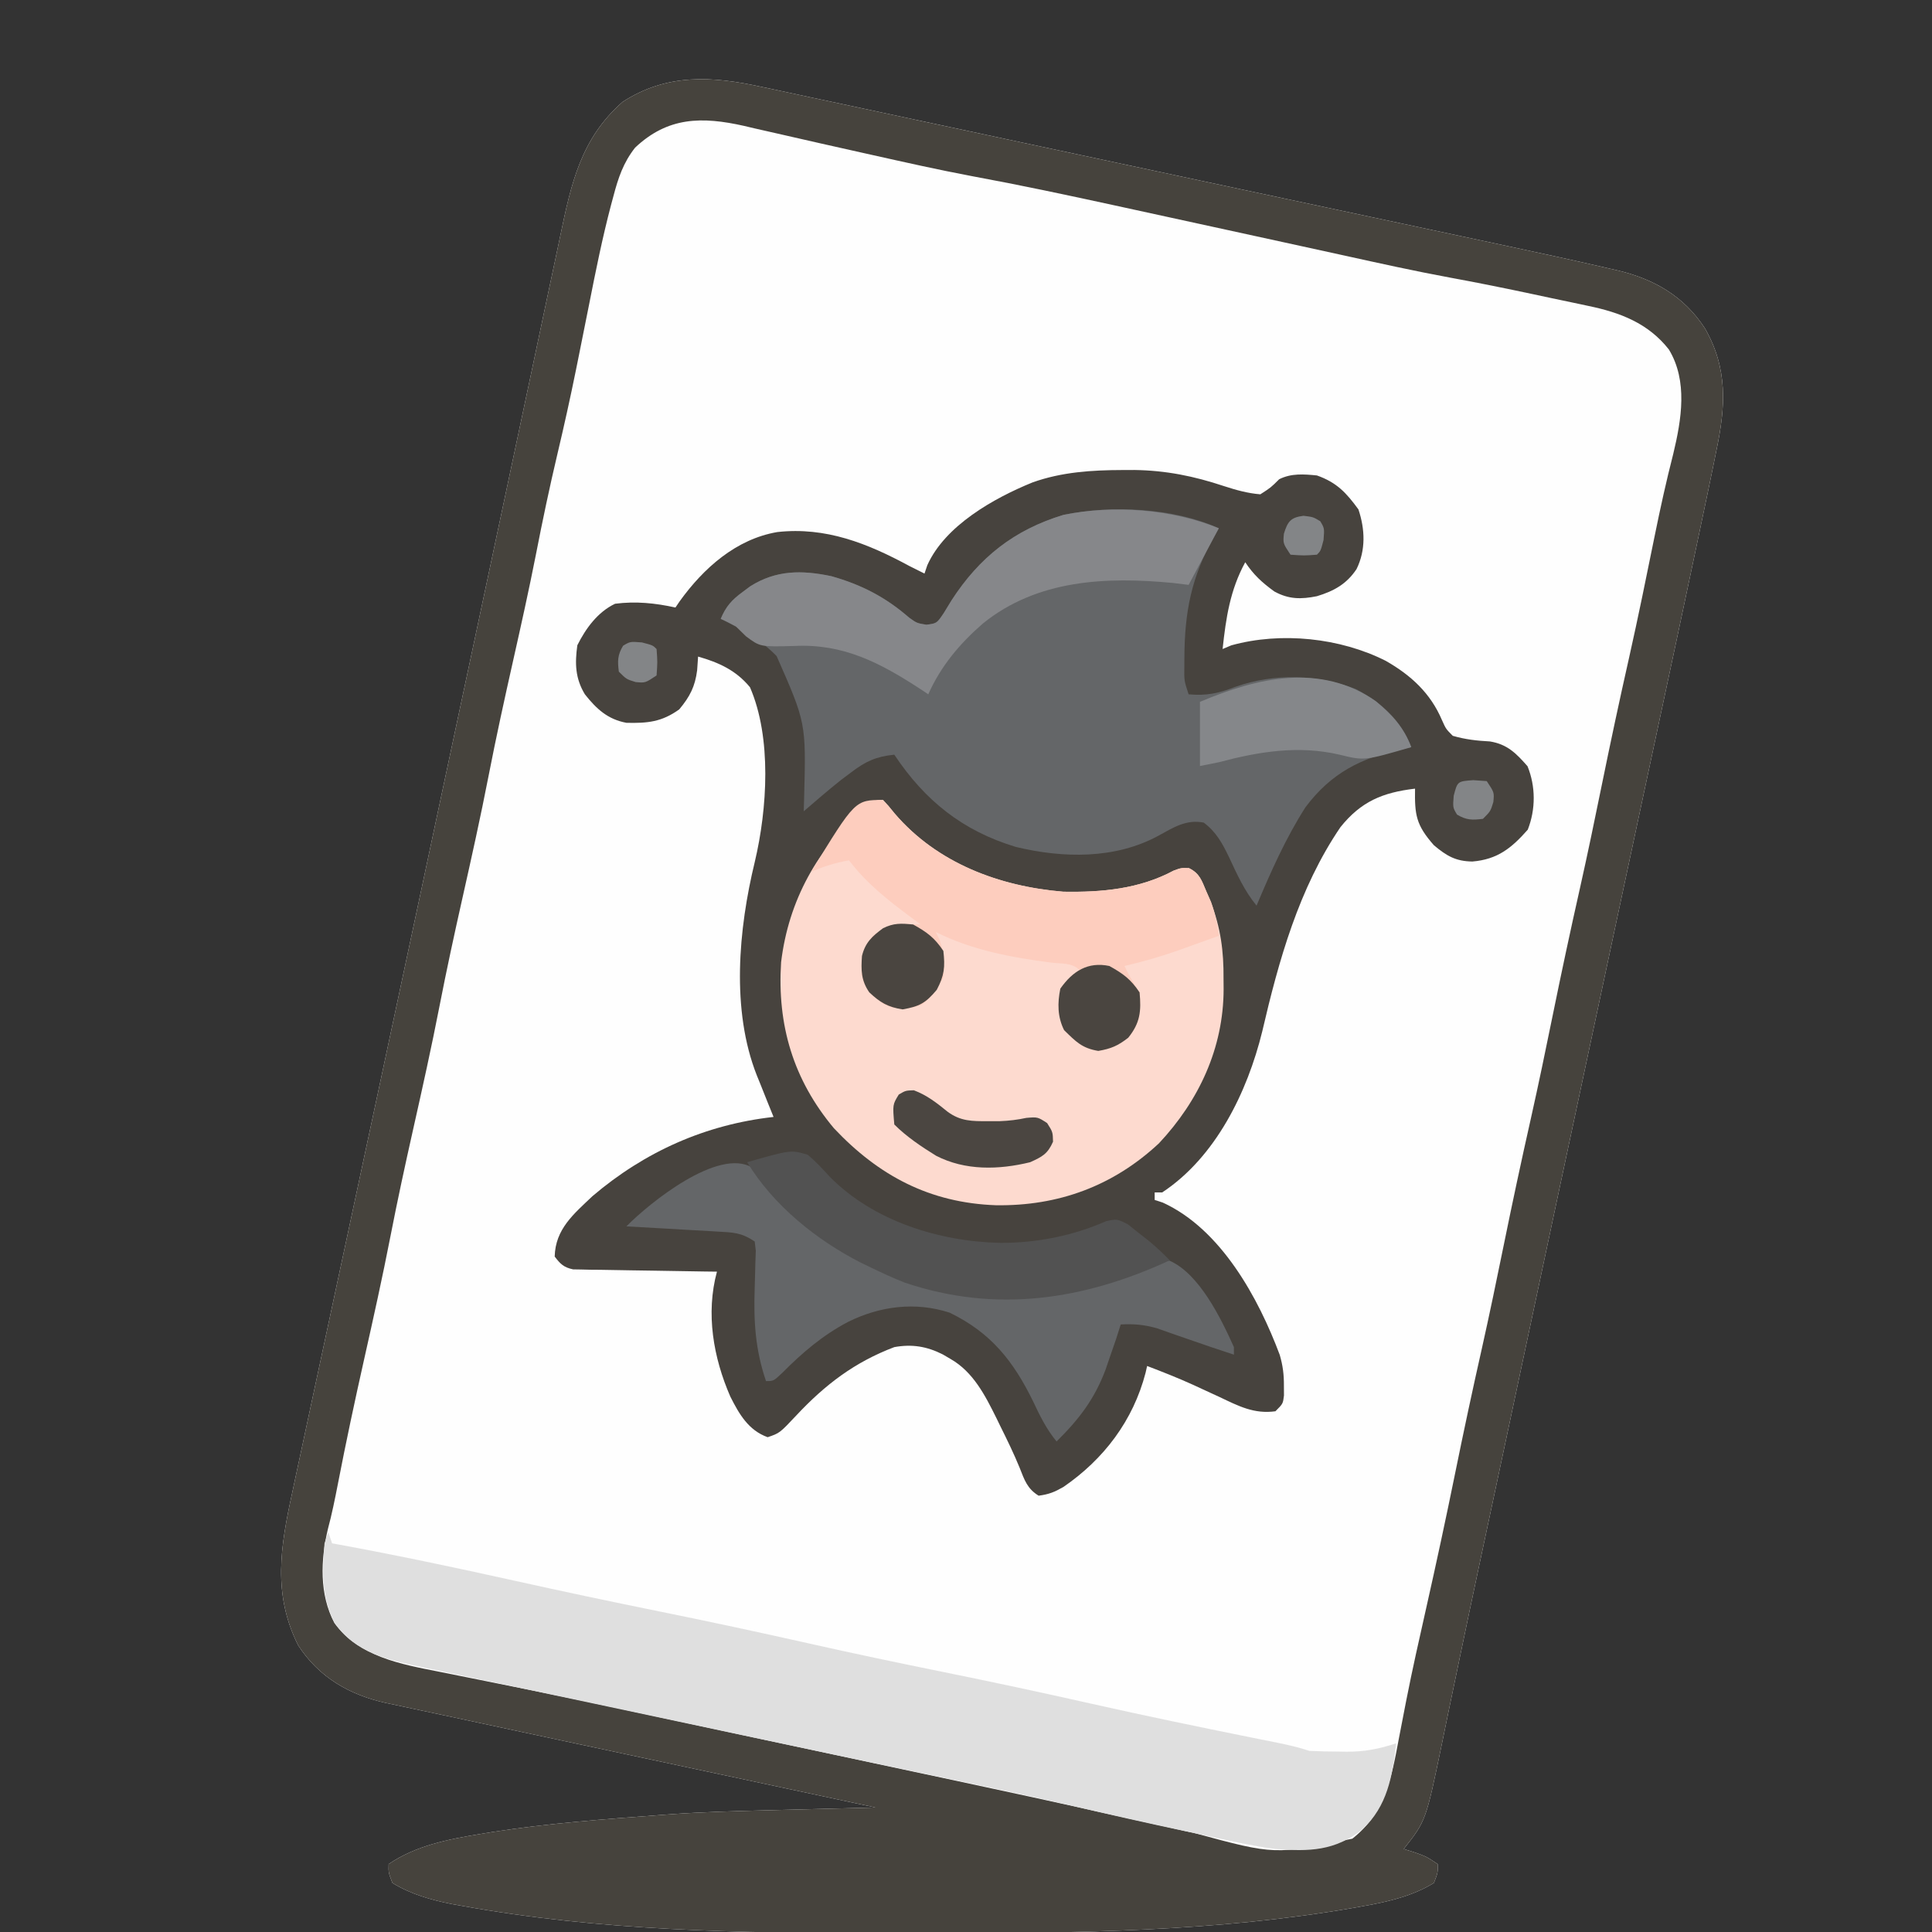 <?xml version="1.0" encoding="UTF-8"?>
<svg version="1.1" xmlns="http://www.w3.org/2000/svg" width="512" height="512">
<rect width="100%" height="100%" fill="#333333" stroke="none"/>
<path d="M0 0 C1.557 0.328 1.557 0.328 3.145 0.663 C6.584 1.39 10.019 2.133 13.454 2.876 C15.916 3.401 18.379 3.924 20.841 4.446 C26.784 5.709 32.725 6.982 38.665 8.26 C45.556 9.742 52.45 11.211 59.343 12.68 C71.363 15.24 83.38 17.81 95.396 20.386 C109.898 23.495 124.403 26.586 138.91 29.671 C149.347 31.891 159.783 34.114 170.22 36.337 C171.312 36.57 172.405 36.803 173.53 37.042 C179.805 38.379 186.079 39.718 192.353 41.059 C194.224 41.459 196.095 41.858 197.966 42.257 C206.841 44.147 215.707 46.068 224.547 48.113 C225.243 48.272 225.939 48.43 226.656 48.594 C236.422 50.884 244.357 55.458 249.907 63.962 C256.021 74.586 255.413 84.684 252.958 96.322 C252.689 97.645 252.422 98.969 252.155 100.293 C251.16 105.188 250.127 110.075 249.095 114.962 C248.666 117.001 248.238 119.04 247.81 121.079 C244.468 136.966 241.075 152.841 237.674 168.715 C235.937 176.822 234.205 184.93 232.472 193.038 C231.816 196.111 231.159 199.184 230.503 202.257 C230.338 203.027 230.174 203.797 230.004 204.591 C228.819 210.139 227.633 215.688 226.446 221.236 C221.352 245.065 216.27 268.898 211.196 292.732 C211.012 293.597 210.828 294.463 210.638 295.355 C208.432 305.718 206.226 316.08 204.021 326.443 C202.435 333.895 200.849 341.347 199.262 348.798 C198.584 351.987 197.905 355.175 197.226 358.364 C195.765 365.232 194.303 372.099 192.837 378.966 C192.068 382.572 191.299 386.177 190.531 389.783 C190.383 390.477 190.235 391.17 190.083 391.885 C188.297 400.268 186.528 408.654 184.784 417.046 C183.866 421.466 182.942 425.886 182.018 430.305 C181.412 433.215 180.817 436.126 180.222 439.038 C175.977 459.509 175.977 459.509 170.095 466.962 C171.023 467.251 171.951 467.54 172.907 467.837 C176.095 468.962 176.095 468.962 179.095 470.962 C179.157 473.212 179.157 473.212 178.095 475.962 C172.504 479.394 166.169 480.89 159.782 482.025 C158.885 482.188 157.987 482.352 157.062 482.521 C120.528 488.874 83.282 489.306 46.312 489.223 C41.188 489.212 36.065 489.219 30.942 489.23 C-5.979 489.3 -43.095 488.64 -79.53 482.025 C-80.353 481.879 -81.176 481.734 -82.024 481.584 C-87.569 480.499 -93.055 478.943 -97.905 475.962 C-98.968 473.212 -98.968 473.212 -98.905 470.962 C-91.592 466.008 -83.05 464.37 -74.468 462.962 C-73.455 462.795 -72.442 462.628 -71.399 462.455 C-56.66 460.154 -41.773 459.064 -26.905 457.962 C-25.995 457.894 -25.085 457.826 -24.148 457.756 C-15.657 457.149 -7.149 456.924 1.359 456.707 C2.189 456.685 3.019 456.664 3.873 456.641 C6.484 456.573 9.094 456.506 11.704 456.439 C13.49 456.393 15.277 456.346 17.063 456.3 C21.407 456.187 25.751 456.074 30.095 455.962 C29.508 455.837 28.922 455.712 28.318 455.583 C13.966 452.52 -0.386 449.456 -14.737 446.391 C-21.678 444.909 -28.619 443.427 -35.56 441.945 C-41.618 440.652 -47.677 439.359 -53.735 438.065 C-56.935 437.381 -60.134 436.698 -63.334 436.015 C-70.196 434.551 -77.057 433.082 -83.916 431.604 C-86.738 430.998 -89.562 430.402 -92.386 429.806 C-94 429.461 -95.614 429.114 -97.228 428.768 C-98.281 428.55 -98.281 428.55 -99.355 428.328 C-109.207 426.188 -117.37 421.514 -122.905 412.962 C-129.68 399.393 -127.595 386.865 -124.45 372.479 C-124.199 371.295 -123.947 370.112 -123.688 368.892 C-122.998 365.653 -122.301 362.415 -121.6 359.178 C-120.847 355.692 -120.104 352.203 -119.36 348.715 C-118.077 342.708 -116.788 336.703 -115.495 330.698 C-113.618 321.98 -111.75 313.259 -109.885 304.539 C-107.094 291.485 -104.297 278.432 -101.496 265.38 C-97.603 247.234 -93.728 229.084 -89.866 210.931 C-89.728 210.283 -89.59 209.634 -89.448 208.966 C-88.215 203.171 -86.982 197.376 -85.749 191.581 C-83.888 182.831 -82.022 174.082 -80.155 165.333 C-79.894 164.112 -79.634 162.891 -79.365 161.633 C-78.326 156.763 -77.286 151.893 -76.247 147.022 C-73.166 132.588 -70.095 118.151 -67.04 103.71 C-65.07 94.398 -63.094 85.087 -61.114 75.777 C-59.749 69.355 -58.391 62.932 -57.039 56.507 C-56.217 52.607 -55.387 48.708 -54.555 44.81 C-54.175 43.027 -53.799 41.242 -53.426 39.457 C-50.528 25.59 -47.962 13.675 -36.905 3.962 C-25.165 -3.632 -13.201 -2.902 0 0 Z " fill="#FEFEFE" transform="translate(201.905,23.038)"/>
<path d="M0 0 C1.04 -0.003 2.08 -0.006 3.152 -0.01 C11.525 0.118 18.905 1.611 26.82 4.246 C30.104 5.309 33.063 6.152 36.5 6.438 C39.273 4.653 39.273 4.653 41.5 2.438 C44.704 0.836 48.016 1.086 51.5 1.438 C56.766 3.296 59.294 6.041 62.5 10.438 C64.251 15.692 64.483 21.186 62 26.25 C59.378 30.207 55.983 32.081 51.5 33.438 C47.289 34.283 44.044 34.282 40.223 32.191 C36.972 29.835 34.742 27.8 32.5 24.438 C28.479 31.816 27.396 39.149 26.5 47.438 C27.261 47.115 28.021 46.793 28.805 46.461 C42.012 42.803 57.651 44.461 69.742 50.57 C76.43 54.381 81.601 59.14 84.625 66.25 C85.688 68.622 85.688 68.622 87.5 70.438 C90.832 71.402 93.884 71.744 97.344 71.926 C101.955 72.673 104.304 75.077 107.312 78.5 C109.487 83.878 109.489 89.91 107.375 95.312 C103.09 100.169 99.359 103.203 92.688 103.75 C88.296 103.686 85.888 102.287 82.5 99.438 C77.758 94.054 77.388 91.405 77.5 84.438 C68.922 85.457 63.205 87.817 57.73 94.645 C46.7 110.855 41.389 129.939 37 148.812 C33.062 164.839 24.691 182.065 10.5 191.438 C9.84 191.438 9.18 191.438 8.5 191.438 C8.5 192.097 8.5 192.757 8.5 193.438 C9.206 193.667 9.913 193.896 10.641 194.133 C26.101 201.187 36.007 219.446 41.645 234.492 C42.481 237.373 42.768 239.7 42.75 242.688 C42.758 243.964 42.758 243.964 42.766 245.266 C42.5 247.438 42.5 247.438 40.5 249.438 C34.847 250.226 30.718 248.051 25.75 245.688 C24.154 244.952 22.558 244.217 20.961 243.484 C20.196 243.131 19.431 242.777 18.644 242.412 C14.658 240.6 10.589 238.999 6.5 237.438 C6.365 238.032 6.229 238.626 6.09 239.238 C2.805 251.888 -4.951 262.134 -15.688 269.5 C-18.079 270.862 -19.487 271.436 -22.25 271.812 C-25.269 269.968 -26.006 267.652 -27.273 264.441 C-28.825 260.641 -30.612 256.987 -32.438 253.312 C-32.923 252.31 -32.923 252.31 -33.419 251.287 C-36.418 245.242 -39.584 238.998 -45.625 235.562 C-46.288 235.173 -46.95 234.784 -47.633 234.383 C-51.896 232.225 -55.831 231.592 -60.5 232.438 C-71.027 236.43 -78.816 242.364 -86.492 250.566 C-90.878 255.225 -90.878 255.225 -94.062 256.312 C-99.148 254.487 -101.605 250.214 -103.957 245.547 C-108.458 235.223 -110.508 223.53 -107.5 212.438 C-109.294 212.416 -109.294 212.416 -111.124 212.393 C-115.558 212.335 -119.992 212.258 -124.425 212.175 C-126.345 212.142 -128.264 212.114 -130.184 212.091 C-132.942 212.058 -135.699 212.005 -138.457 211.949 C-139.316 211.943 -140.176 211.936 -141.061 211.93 C-142.262 211.9 -142.262 211.9 -143.488 211.87 C-144.543 211.853 -144.543 211.853 -145.621 211.836 C-148.079 211.315 -149.002 210.427 -150.5 208.438 C-150.322 201.152 -145.496 197.197 -140.5 192.438 C-126.627 180.633 -110.569 173.463 -92.5 171.438 C-93.241 169.61 -93.241 169.61 -93.996 167.746 C-94.644 166.123 -95.291 164.499 -95.938 162.875 C-96.263 162.075 -96.588 161.275 -96.924 160.451 C-103.784 143.124 -101.792 121.635 -97.473 103.84 C-94.157 89.863 -92.934 70.939 -98.75 57.562 C-102.449 53.071 -106.998 51.009 -112.5 49.438 C-112.582 50.634 -112.665 51.83 -112.75 53.062 C-113.3 57.376 -114.674 60.062 -117.5 63.438 C-122.16 66.771 -125.861 67.117 -131.48 66.992 C-136.436 66.082 -139.429 63.312 -142.5 59.438 C-145.058 55.213 -145.172 51.26 -144.5 46.438 C-142.269 41.975 -139.107 37.628 -134.5 35.438 C-129.032 34.73 -123.861 35.255 -118.5 36.438 C-118.122 35.881 -117.745 35.324 -117.355 34.75 C-111.05 26.008 -102.439 18.3 -91.5 16.438 C-78.679 15.009 -67.599 19.428 -56.5 25.438 C-55.169 26.109 -53.836 26.777 -52.5 27.438 C-52.251 26.703 -52.002 25.968 -51.746 25.211 C-47.033 14.722 -34.135 7.459 -23.865 3.282 C-16.135 0.521 -8.145 0.021 0 0 Z " fill="#47433E" transform="translate(297.5,124.562)"/>
<path d="M0 0 C1.557 0.328 1.557 0.328 3.145 0.663 C6.584 1.39 10.019 2.133 13.454 2.876 C15.916 3.401 18.379 3.924 20.841 4.446 C26.784 5.709 32.725 6.982 38.665 8.26 C45.556 9.742 52.45 11.211 59.343 12.68 C71.363 15.24 83.38 17.81 95.396 20.386 C109.898 23.495 124.403 26.586 138.91 29.671 C149.347 31.891 159.783 34.114 170.22 36.337 C171.312 36.57 172.405 36.803 173.53 37.042 C179.805 38.379 186.079 39.718 192.353 41.059 C194.224 41.459 196.095 41.858 197.966 42.257 C206.841 44.147 215.707 46.068 224.547 48.113 C225.243 48.272 225.939 48.43 226.656 48.594 C236.422 50.884 244.357 55.458 249.907 63.962 C256.021 74.586 255.413 84.684 252.958 96.322 C252.689 97.645 252.422 98.969 252.155 100.293 C251.16 105.188 250.127 110.075 249.095 114.962 C248.666 117.001 248.238 119.04 247.81 121.079 C244.468 136.966 241.075 152.841 237.674 168.715 C235.937 176.822 234.205 184.93 232.472 193.038 C231.816 196.111 231.159 199.184 230.503 202.257 C230.338 203.027 230.174 203.797 230.004 204.591 C228.819 210.139 227.633 215.688 226.446 221.236 C221.352 245.065 216.27 268.898 211.196 292.732 C211.012 293.597 210.828 294.463 210.638 295.355 C208.432 305.718 206.226 316.08 204.021 326.443 C202.435 333.895 200.849 341.347 199.262 348.798 C198.584 351.987 197.905 355.175 197.226 358.364 C195.765 365.232 194.303 372.099 192.837 378.966 C192.068 382.572 191.299 386.177 190.531 389.783 C190.383 390.477 190.235 391.17 190.083 391.885 C188.297 400.268 186.528 408.654 184.784 417.046 C183.866 421.466 182.942 425.886 182.018 430.305 C181.412 433.215 180.817 436.126 180.222 439.038 C175.977 459.509 175.977 459.509 170.095 466.962 C171.023 467.251 171.951 467.54 172.907 467.837 C176.095 468.962 176.095 468.962 179.095 470.962 C179.157 473.212 179.157 473.212 178.095 475.962 C172.504 479.394 166.169 480.89 159.782 482.025 C158.885 482.188 157.987 482.352 157.062 482.521 C120.528 488.874 83.282 489.306 46.312 489.223 C41.188 489.212 36.065 489.219 30.942 489.23 C-5.979 489.3 -43.095 488.64 -79.53 482.025 C-80.353 481.879 -81.176 481.734 -82.024 481.584 C-87.569 480.499 -93.055 478.943 -97.905 475.962 C-98.968 473.212 -98.968 473.212 -98.905 470.962 C-91.592 466.008 -83.05 464.37 -74.468 462.962 C-73.455 462.795 -72.442 462.628 -71.399 462.455 C-56.66 460.154 -41.773 459.064 -26.905 457.962 C-25.995 457.894 -25.085 457.826 -24.148 457.756 C-15.657 457.149 -7.149 456.924 1.359 456.707 C2.189 456.685 3.019 456.664 3.873 456.641 C6.484 456.573 9.094 456.506 11.704 456.439 C13.49 456.393 15.277 456.346 17.063 456.3 C21.407 456.187 25.751 456.074 30.095 455.962 C29.508 455.837 28.922 455.712 28.318 455.583 C13.966 452.52 -0.386 449.456 -14.737 446.391 C-21.678 444.909 -28.619 443.427 -35.56 441.945 C-41.618 440.652 -47.677 439.359 -53.735 438.065 C-56.935 437.381 -60.134 436.698 -63.334 436.015 C-70.196 434.551 -77.057 433.082 -83.916 431.604 C-86.738 430.998 -89.562 430.402 -92.386 429.806 C-94 429.461 -95.614 429.114 -97.228 428.768 C-98.281 428.55 -98.281 428.55 -99.355 428.328 C-109.207 426.188 -117.37 421.514 -122.905 412.962 C-129.68 399.393 -127.595 386.865 -124.45 372.479 C-124.199 371.295 -123.947 370.112 -123.688 368.892 C-122.998 365.653 -122.301 362.415 -121.6 359.178 C-120.847 355.692 -120.104 352.203 -119.36 348.715 C-118.077 342.708 -116.788 336.703 -115.495 330.698 C-113.618 321.98 -111.75 313.259 -109.885 304.539 C-107.094 291.485 -104.297 278.432 -101.496 265.38 C-97.603 247.234 -93.728 229.084 -89.866 210.931 C-89.728 210.283 -89.59 209.634 -89.448 208.966 C-88.215 203.171 -86.982 197.376 -85.749 191.581 C-83.888 182.831 -82.022 174.082 -80.155 165.333 C-79.894 164.112 -79.634 162.891 -79.365 161.633 C-78.326 156.763 -77.286 151.893 -76.247 147.022 C-73.166 132.588 -70.095 118.151 -67.04 103.71 C-65.07 94.398 -63.094 85.087 -61.114 75.777 C-59.749 69.355 -58.391 62.932 -57.039 56.507 C-56.217 52.607 -55.387 48.708 -54.555 44.81 C-54.175 43.027 -53.799 41.242 -53.426 39.457 C-50.528 25.59 -47.962 13.675 -36.905 3.962 C-25.165 -3.632 -13.201 -2.902 0 0 Z M-33.593 16.087 C-36.716 20.039 -38.07 24.121 -39.335 28.923 C-39.547 29.708 -39.759 30.492 -39.977 31.3 C-42.27 40.004 -44.046 48.811 -45.786 57.639 C-46.742 62.486 -47.72 67.328 -48.698 72.169 C-48.889 73.115 -49.08 74.06 -49.276 75.034 C-50.779 82.437 -52.412 89.799 -54.155 97.15 C-56.258 106.024 -58.127 114.918 -59.871 123.869 C-61.723 133.27 -63.804 142.615 -65.905 151.962 C-68.185 162.109 -70.418 172.254 -72.405 182.462 C-74.546 193.464 -76.98 204.391 -79.436 215.325 C-81.536 224.685 -83.573 234.046 -85.405 243.462 C-87.546 254.464 -89.98 265.391 -92.436 276.325 C-94.536 285.685 -96.573 295.046 -98.405 304.462 C-100.545 315.454 -102.975 326.373 -105.43 337.297 C-107.887 348.239 -110.228 359.19 -112.358 370.201 C-113.142 374.237 -113.95 378.229 -115.015 382.201 C-116.948 390.365 -117.308 399.482 -113.292 407.064 C-106.735 416.041 -95.679 417.993 -85.386 420.013 C-84.498 420.192 -83.611 420.371 -82.697 420.556 C-80.807 420.937 -78.917 421.315 -77.027 421.691 C-72.042 422.683 -67.062 423.694 -62.081 424.701 C-61.1 424.898 -60.119 425.096 -59.108 425.3 C-51.654 426.804 -44.213 428.356 -36.78 429.962 C-35.704 430.195 -34.629 430.427 -33.52 430.666 C-31.243 431.159 -28.965 431.652 -26.688 432.145 C-19.885 433.615 -13.079 435.07 -6.274 436.527 C-3.637 437.091 -1 437.657 1.637 438.222 C10.89 440.206 20.145 442.187 29.4 444.163 C35.423 445.45 41.447 446.737 47.47 448.025 C48.669 448.281 49.868 448.538 51.104 448.802 C65.022 451.78 78.932 454.79 92.821 457.905 C98.91 459.268 105.002 460.617 111.095 461.962 C112.311 462.232 113.528 462.502 114.782 462.779 C135.94 468.525 135.94 468.525 156.485 464.228 C165.13 457.429 166.879 448.104 168.782 437.837 C169.302 435.12 169.83 432.404 170.36 429.689 C170.498 428.981 170.636 428.272 170.778 427.542 C172.379 419.399 174.205 411.307 176.032 403.212 C178.715 391.298 181.286 379.368 183.72 367.4 C185.975 356.314 188.336 345.258 190.826 334.222 C192.858 325.157 194.739 316.065 196.595 306.962 C198.892 295.689 201.293 284.448 203.825 273.224 C205.858 264.158 207.739 255.066 209.595 245.962 C211.892 234.689 214.293 223.448 216.825 212.224 C218.858 203.158 220.739 194.066 222.595 184.962 C224.891 173.696 227.289 162.462 229.821 151.246 C232.232 140.499 234.43 129.711 236.615 118.917 C238.094 111.636 239.683 104.409 241.532 97.212 C243.702 88.167 245.434 77.933 240.36 69.572 C234.886 62.61 227.431 59.767 218.978 58.025 C218.203 57.859 217.428 57.692 216.63 57.521 C214.161 56.994 211.691 56.478 209.22 55.962 C207.6 55.617 205.98 55.27 204.36 54.923 C197.035 53.363 189.704 51.872 182.337 50.525 C172.93 48.787 163.6 46.719 154.26 44.659 C148.775 43.452 143.288 42.257 137.802 41.06 C135.513 40.56 133.225 40.06 130.936 39.56 C120.324 37.242 109.711 34.928 99.098 32.617 C97.234 32.21 95.37 31.804 93.506 31.398 C80.915 28.655 68.329 25.974 55.656 23.638 C46.8 21.969 38.014 19.99 29.22 18.025 C28.439 17.851 27.658 17.677 26.854 17.497 C19.236 15.798 11.622 14.087 4.017 12.333 C2.001 11.876 -0.015 11.419 -2.03 10.962 C-2.904 10.755 -3.778 10.547 -4.678 10.334 C-15.897 7.811 -24.918 7.899 -33.593 16.087 Z " fill="#46433D" transform="translate(201.905,23.038)"/>
<path d="M0 0 C-0.41 0.713 -0.82 1.426 -1.242 2.16 C-7.287 12.906 -9.068 22.168 -9.125 34.375 C-9.132 35.447 -9.132 35.447 -9.139 36.541 C-9.193 40.398 -9.193 40.398 -8 44 C-3.236 44.433 -0.03 43.731 4.438 42 C14.771 38.379 26.074 38.671 36.305 42.602 C42.971 46.06 48.34 50.906 51 58 C50.25 58.147 49.5 58.294 48.727 58.445 C37.722 60.857 29.785 64.812 22.949 73.949 C17.717 82.138 13.767 91.063 10 100 C6.793 96.101 4.807 91.673 2.693 87.133 C0.924 83.46 -0.706 80.463 -4 78 C-8.588 77.079 -12.023 79.284 -15.938 81.438 C-27.434 87.728 -41.248 87.469 -53.812 84.438 C-67.948 80.161 -77.899 72.151 -86 60 C-90.833 60.49 -93.59 61.756 -97.438 64.688 C-98.323 65.351 -99.209 66.015 -100.121 66.699 C-103.485 69.387 -106.75 72.176 -110 75 C-109.965 73.802 -109.93 72.605 -109.895 71.371 C-109.379 51.584 -109.379 51.584 -117.188 33.867 C-121.424 29.503 -126.575 26.639 -132 24 C-130.604 20.693 -129.075 18.984 -126.188 16.875 C-125.188 16.129 -125.188 16.129 -124.168 15.367 C-117.303 11.038 -110.504 11.058 -102.711 12.688 C-94.731 14.93 -88.313 18.245 -82.066 23.684 C-80.04 25.139 -80.04 25.139 -77.512 25.559 C-74.739 25.21 -74.739 25.21 -72.895 22.473 C-72.207 21.347 -71.52 20.222 -70.812 19.062 C-63.469 7.74 -54.274 0.412 -41.171 -3.553 C-28.31 -6.199 -12.005 -5.444 0 0 Z " fill="#646668" transform="translate(323,140)"/>
<path d="M0 0 C1.445 1.539 1.445 1.539 3.125 3.625 C14.38 16.752 30.843 22.912 47.777 24.312 C58.029 24.494 67.926 23.604 77.062 18.707 C79 18 79 18 81.086 18.066 C83.919 19.448 84.416 21.261 85.625 24.125 C86.03 25.056 86.435 25.986 86.852 26.945 C89.503 33.999 90.314 39.969 90.25 47.438 C90.262 48.792 90.262 48.792 90.273 50.174 C90.228 65.759 83.73 79.687 73.129 90.996 C60.955 102.36 46.404 107.634 29.955 107.403 C12.402 106.78 -1.134 99.589 -13 87 C-23.779 74.129 -28.074 59.644 -27 43 C-25.021 26.577 -17.35 12.89 -5 2 C-2 0 -2 0 0 0 Z " fill="#FDDACF" transform="translate(234,212)"/>
<path d="M0 0 C0.33 0.99 0.66 1.98 1 3 C1.573 3.104 2.146 3.209 2.736 3.316 C18.343 6.184 33.835 9.459 49.324 12.898 C62.131 15.739 74.955 18.46 87.812 21.062 C100.983 23.73 114.111 26.547 127.221 29.5 C138.953 32.14 150.713 34.612 162.5 37 C175.763 39.687 188.985 42.516 202.186 45.493 C216.32 48.676 230.5 51.61 244.701 54.475 C245.502 54.637 246.304 54.799 247.129 54.966 C248.63 55.27 250.131 55.571 251.633 55.871 C254.494 56.45 257.227 57.076 260 58 C262.596 58.123 265.154 58.185 267.75 58.188 C268.786 58.206 268.786 58.206 269.844 58.225 C274.595 58.238 278.488 57.494 283 56 C282.011 64.722 280.685 72.663 274 78.852 C266.713 84.505 260.051 84.718 251 84 C244.685 83.155 238.47 81.734 232.25 80.375 C230.493 80.002 228.736 79.63 226.979 79.259 C216.917 77.122 206.885 74.86 196.875 72.493 C185.061 69.725 173.185 67.251 161.312 64.75 C160.189 64.513 159.065 64.277 157.907 64.033 C153.319 63.066 148.73 62.101 144.142 61.136 C132.82 58.754 121.503 56.348 110.188 53.938 C108.268 53.529 106.348 53.12 104.429 52.711 C101.55 52.098 98.671 51.485 95.793 50.872 C88.671 49.355 81.548 47.841 74.426 46.328 C71.291 45.662 68.156 44.996 65.021 44.329 C63.057 43.912 61.093 43.495 59.129 43.078 C54.591 42.115 50.053 41.149 45.516 40.177 C41.612 39.341 37.705 38.519 33.797 37.702 C31.74 37.266 29.682 36.83 27.625 36.395 C26.68 36.199 25.735 36.004 24.761 35.803 C15.997 33.932 7.126 32.01 1.742 24.168 C-1.819 17.456 -1.583 10.431 -1 3 C-0.67 2.01 -0.34 1.02 0 0 Z " fill="#DFDFDF" transform="translate(87,406)"/>
<path d="M0 0 C2.076 2.027 3.891 4.037 5.75 6.25 C12.514 14.055 20.205 19.613 29.25 24.438 C29.942 24.807 30.634 25.176 31.347 25.556 C50.165 35.214 73.517 36.721 93.679 30.636 C97.564 29.376 101.293 27.911 105 26.188 C108.625 24.562 108.625 24.562 110.578 24.656 C118.507 28.167 124.216 39.982 127.625 47.562 C127.625 48.222 127.625 48.883 127.625 49.562 C126.449 49.171 125.274 48.779 124.062 48.375 C123.25 48.107 122.438 47.839 121.602 47.562 C119.361 46.81 117.128 46.035 114.898 45.25 C113.578 44.792 112.258 44.333 110.938 43.875 C109.696 43.438 108.455 43.001 107.176 42.551 C103.788 41.608 101.115 41.364 97.625 41.562 C97.037 43.419 97.037 43.419 96.438 45.312 C95.841 47.065 95.236 48.815 94.625 50.562 C94.296 51.525 93.968 52.488 93.629 53.48 C90.697 61.322 86.569 66.709 80.625 72.562 C77.907 69.247 76.197 65.744 74.375 61.875 C69.158 51.214 63.184 43.705 52.309 38.441 C43.223 35.466 33.783 36.697 25.375 40.875 C18.637 44.417 13.218 49.057 7.883 54.438 C5.625 56.562 5.625 56.562 3.625 56.562 C0.784 48.21 0.327 40.77 0.625 32 C0.701 29.687 0.764 27.373 0.812 25.059 C0.847 24.05 0.882 23.041 0.918 22.002 C0.821 21.197 0.725 20.392 0.625 19.562 C-3.011 17.139 -5.111 17.178 -9.449 16.93 C-10.475 16.867 -10.475 16.867 -11.521 16.804 C-13.701 16.673 -15.882 16.555 -18.062 16.438 C-19.542 16.351 -21.022 16.264 -22.502 16.176 C-26.126 15.962 -29.75 15.759 -33.375 15.562 C-27.301 9.381 -8.982 -5.436 0 0 Z " fill="#646668" transform="translate(199.375,309.438)"/>
<path d="M0 0 C1.445 1.539 1.445 1.539 3.125 3.625 C14.38 16.752 30.843 22.912 47.777 24.312 C58.029 24.494 67.926 23.604 77.062 18.707 C79 18 79 18 81.082 18.062 C83.933 19.456 84.457 21.312 85.688 24.188 C86.104 25.13 86.52 26.072 86.949 27.043 C88.012 30.035 88.577 32.859 89 36 C86.335 36.963 83.668 37.921 81 38.875 C80.256 39.144 79.512 39.414 78.746 39.691 C73.877 41.427 69.034 42.822 64 44 C65.204 46.494 66.454 48.681 68 51 C68.461 55.975 68.168 59.068 65 63 C62.302 65.115 60.443 65.925 57.062 66.5 C52.75 65.796 51.111 64.039 48 61 C46.266 57.532 46.387 53.782 47 50 C49.5 46.938 49.5 46.938 52 45 C50.073 43.073 47.151 43.434 44.56 43.099 C33.998 41.726 23.622 39.811 14 35 C14.495 36.021 14.495 36.021 15 37.062 C16.224 40.659 16.398 43.217 16 47 C14.356 50.111 12.97 52.289 10.125 54.375 C6.38 55.477 3.645 55.841 0.059 54.008 C-2.941 51.862 -4.7 50.189 -5.617 46.551 C-5.853 41.902 -5.529 39.682 -2.625 35.938 C1.896 32.6 4.483 32.911 10 33 C8.697 32.039 8.697 32.039 7.367 31.059 C1.23 26.473 -4.324 22.146 -9 16 C-12.565 16.611 -15.663 17.62 -19 19 C-7.389 0 -7.389 0 0 0 Z " fill="#FDCDBE" transform="translate(234,212)"/>
<path d="M0 0 C-2.64 4.95 -5.28 9.9 -8 15 C-9.341 14.835 -10.681 14.67 -12.062 14.5 C-29.831 12.798 -48.085 13.552 -62.549 25.253 C-68.711 30.624 -73.647 36.498 -77 44 C-78.034 43.312 -78.034 43.312 -79.09 42.609 C-89.783 35.627 -99.501 30.542 -112.5 31.188 C-121.554 31.434 -121.554 31.434 -125.312 28.625 C-126.199 27.759 -127.086 26.892 -128 26 C-129.313 25.293 -130.636 24.6 -132 24 C-130.604 20.693 -129.075 18.984 -126.188 16.875 C-125.188 16.129 -125.188 16.129 -124.168 15.367 C-117.303 11.038 -110.504 11.058 -102.711 12.688 C-94.731 14.93 -88.313 18.245 -82.066 23.684 C-80.04 25.139 -80.04 25.139 -77.512 25.559 C-74.739 25.21 -74.739 25.21 -72.895 22.473 C-72.207 21.347 -71.52 20.222 -70.812 19.062 C-63.469 7.74 -54.274 0.412 -41.171 -3.553 C-27.982 -6.266 -12.379 -5.079 0 0 Z " fill="#86878A" transform="translate(323,140)"/>
<path d="M0 0 C2.164 1.763 3.948 3.712 5.824 5.777 C17.399 17.601 34.987 23.05 51.125 23.375 C60.746 23.396 70.265 21.521 79.102 17.637 C82 17 82 17 84.887 18.449 C85.811 19.188 86.735 19.926 87.688 20.688 C88.619 21.413 89.551 22.139 90.512 22.887 C92.443 24.527 94.258 26.165 96 28 C73.274 38.505 49.967 42.081 25.738 33.898 C22.754 32.714 19.883 31.413 17 30 C16.077 29.558 15.154 29.116 14.203 28.66 C2.346 22.615 -9.013 13.458 -16 2 C-4.476 -1.293 -4.476 -1.293 0 0 Z " fill="#525252" transform="translate(214,306)"/>
<path d="M0 0 C4.278 3.59 7.399 6.915 9.367 12.164 C-3.056 15.775 -3.056 15.775 -9.633 14.164 C-20.544 11.627 -30.985 13.337 -41.633 16.164 C-43.283 16.494 -44.933 16.824 -46.633 17.164 C-46.633 11.554 -46.633 5.944 -46.633 0.164 C-31.505 -6.249 -14.692 -10.245 0 0 Z " fill="#85878A" transform="translate(364.633,185.836)"/>
<path d="M0 0 C3.515 1.328 6.039 3.336 8.945 5.688 C12.382 8.218 15.436 8.198 19.562 8.188 C20.63 8.185 21.697 8.182 22.797 8.18 C25.257 8.084 27.418 7.823 29.812 7.312 C32.812 7.062 32.812 7.062 35.312 8.688 C36.812 11.062 36.812 11.062 36.875 13.625 C35.459 16.873 34.006 17.611 30.812 19.062 C22.497 21.099 13.6 21.325 5.887 17.348 C1.989 14.933 -1.933 12.317 -5.188 9.062 C-5.644 3.808 -5.644 3.808 -4 1.125 C-2.188 0.062 -2.188 0.062 0 0 Z " fill="#4B4641" transform="translate(242.188,288.938)"/>
<path d="M0 0 C3.658 2.04 5.669 3.504 8 7 C8.461 11.975 8.168 15.068 5 19 C2.302 21.115 0.443 21.925 -2.938 22.5 C-7.25 21.796 -8.889 20.039 -12 17 C-13.767 13.466 -13.784 9.837 -13 6 C-9.761 1.385 -5.697 -1.212 0 0 Z " fill="#4A4540" transform="translate(294,256)"/>
<path d="M0 0 C3.658 2.04 5.669 3.504 8 7 C8.483 11.263 8.269 13.491 6.25 17.312 C3.281 20.859 1.669 21.703 -2.812 22.5 C-6.732 21.885 -8.759 20.669 -11.633 17.98 C-13.808 14.83 -13.83 12.088 -13.57 8.344 C-12.705 4.79 -10.885 3.13 -8 1 C-5.134 -0.433 -3.187 -0.306 0 0 Z " fill="#4A4540" transform="translate(242,245)"/>
<path d="M0 0 C1.176 0.083 2.351 0.165 3.562 0.25 C5.562 3.25 5.562 3.25 5.312 5.812 C4.562 8.25 4.562 8.25 2.562 10.25 C-0.271 10.613 -1.843 10.607 -4.312 9.125 C-5.438 7.25 -5.438 7.25 -5.188 4.125 C-4.191 0.305 -4.191 0.305 0 0 Z " fill="#838587" transform="translate(390.438,206.75)"/>
<path d="M0 0 C2.875 0.75 2.875 0.75 3.875 1.75 C4.125 5.188 4.125 5.188 3.875 8.75 C0.875 10.75 0.875 10.75 -1.688 10.5 C-4.125 9.75 -4.125 9.75 -6.125 7.75 C-6.488 4.916 -6.482 3.345 -5 0.875 C-3.125 -0.25 -3.125 -0.25 0 0 Z " fill="#838587" transform="translate(170.125,170.25)"/>
<path d="M0 0 C2.562 0.312 2.562 0.312 4.438 1.438 C5.562 3.312 5.562 3.312 5.312 6.438 C4.562 9.312 4.562 9.312 3.562 10.312 C0.125 10.562 0.125 10.562 -3.438 10.312 C-5.438 7.312 -5.438 7.312 -5.188 4.75 C-4.193 1.516 -3.412 0.437 0 0 Z " fill="#838587" transform="translate(345.438,136.688)"/>
</svg>
